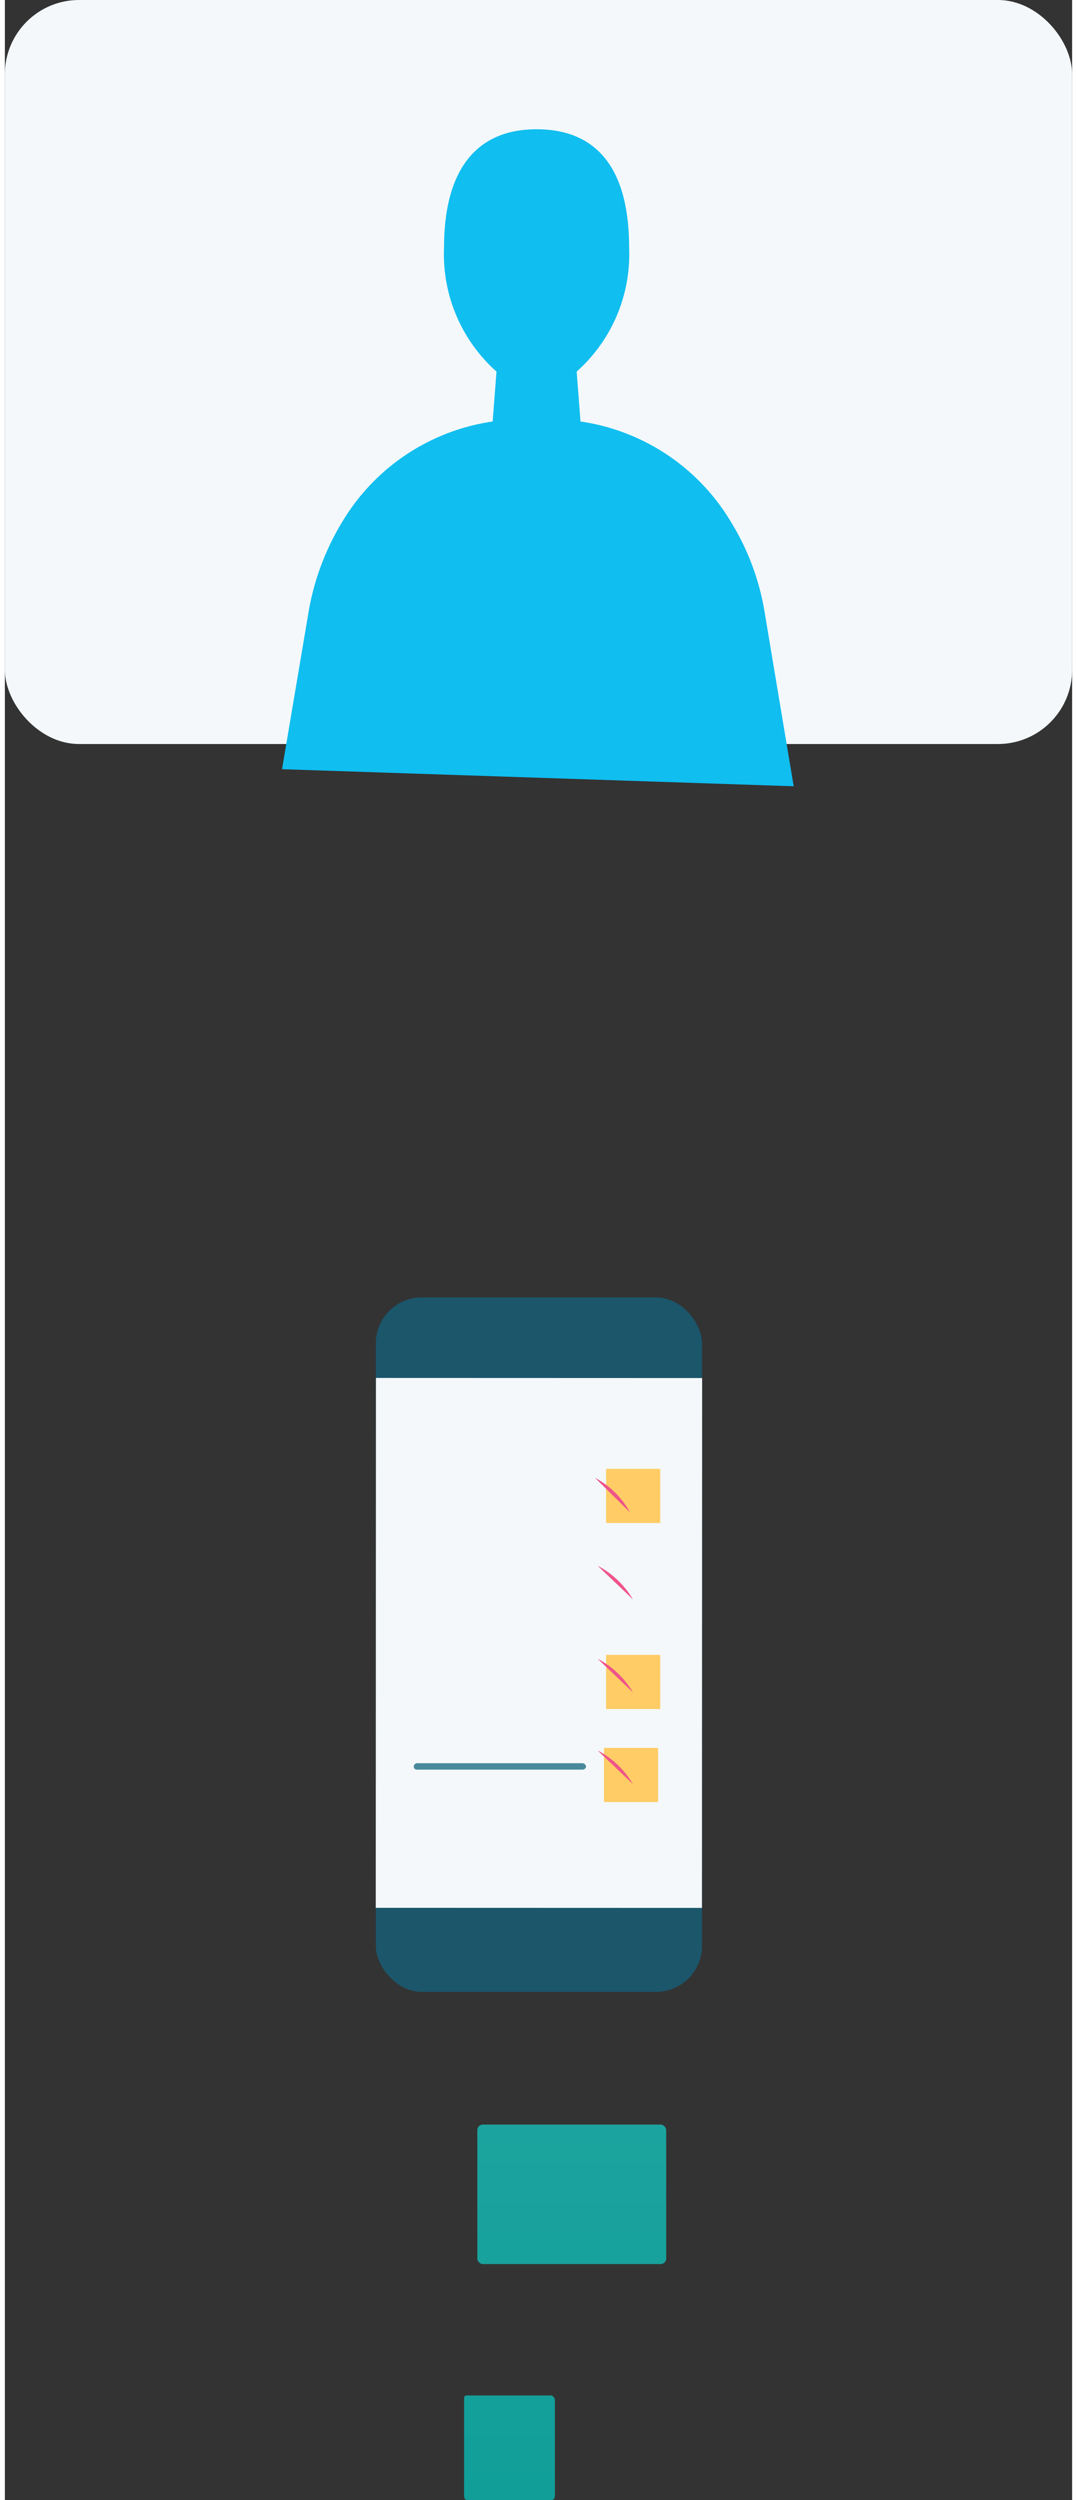 <svg xmlns="http://www.w3.org/2000/svg" xmlns:xlink="http://www.w3.org/1999/xlink" id="Layer_1620e891c1c4ff" data-name="Layer 1" viewBox="0 0 25.03 58.6" aria-hidden="true" width="25px" height="58px"><rect x="0" y="0" width="25.03" height="58.6" fill="#333333" stroke="none"/><defs><linearGradient class="cerosgradient" data-cerosgradient="true" id="CerosGradient_idc0868667f" gradientUnits="userSpaceOnUse" x1="50%" y1="100%" x2="50%" y2="0%"><stop offset="0%" stop-color="#d1d1d1"/><stop offset="100%" stop-color="#d1d1d1"/></linearGradient><style>.cls-1-620e891c1c4ff{fill:url(#linear-gradient620e891c1c4ff);}.cls-2-620e891c1c4ff{fill:url(#linear-gradient-2620e891c1c4ff);}.cls-3-620e891c1c4ff{fill:#1b566b;}.cls-4-620e891c1c4ff{fill:#f4f8fa;}.cls-5-620e891c1c4ff{fill:#fc6;}.cls-6-620e891c1c4ff{fill:#48899b;}.cls-7-620e891c1c4ff{fill:#ef5489;}.cls-8-620e891c1c4ff{fill:#10bef0;}</style><linearGradient id="linear-gradient620e891c1c4ff" x1="-496.13" y1="395.88" x2="-496.13" y2="53.85" gradientTransform="matrix(-1, 0, 0, 1, -482.83, -335.18)" gradientUnits="userSpaceOnUse"><stop offset="0" stop-color="#0e9d97"/><stop offset="0.11" stop-color="#3db3b2"/><stop offset="0.21" stop-color="#60c4c7"/><stop offset="0.29" stop-color="#75ced3"/><stop offset="0.34" stop-color="#7dd2d8"/><stop offset="0.63" stop-color="#7dd2d8" stop-opacity="0.57"/><stop offset="1" stop-color="#7dd2d8" stop-opacity="0"/></linearGradient><linearGradient id="linear-gradient-2620e891c1c4ff" x1="-494.64" y1="395.88" x2="-494.64" y2="53.85" gradientTransform="matrix(-1, 0, 0, 1, 392.14, 0)" xlink:href="#linear-gradient620e891c1c4ff"/></defs><rect class="cls-1-620e891c1c4ff" x="11.08" y="49.8" width="4.43" height="3.27" rx="0.13"/><path class="cls-2-620e891c1c4ff" d="M887.8,393.78h-2s-.06,0-.06-.1v-2.25c0-.05,0-.1.06-.1h2s.07.05.07.1v2.25C887.87,393.73,887.84,393.78,887.8,393.78Z" transform="translate(-874.97 -335.18)"/><rect class="cls-3-620e891c1c4ff" x="8.7" y="30.41" width="7.65" height="16.28" rx="1.08"/><rect class="cls-4-620e891c1c4ff" x="883.67" y="367.51" width="7.65" height="12.42" transform="translate(899.89 412.54) rotate(-179.98)"/><rect class="cls-5-620e891c1c4ff" x="889.07" y="369.6" width="1.27" height="1.27" transform="translate(904.44 405.3) rotate(-180)"/><path class="cls-6-620e891c1c4ff" d="M888.58,370h-3.89" transform="translate(-874.97 -335.18)"/><path class="cls-6-620e891c1c4ff" d="M888.58,370.41h-1.71" transform="translate(-874.97 -335.18)"/><path class="cls-7-620e891c1c4ff" d="M888.81,369.82a2,2,0,0,1,.82.81" transform="translate(-874.97 -335.18)"/><path class="cls-6-620e891c1c4ff" d="M888.58,372.15h-3.89" transform="translate(-874.97 -335.18)"/><path class="cls-6-620e891c1c4ff" d="M886,372.73h2.58" transform="translate(-874.97 -335.18)"/><path class="cls-7-620e891c1c4ff" d="M889.7,372.67a2.09,2.09,0,0,0-.83-.79" transform="translate(-874.97 -335.18)"/><rect class="cls-5-620e891c1c4ff" x="889.07" y="373.96" width="1.27" height="1.27" transform="translate(904.44 414.02) rotate(-180)"/><path class="cls-6-620e891c1c4ff" d="M884.69,374.48h3.89" transform="translate(-874.97 -335.18)"/><path class="cls-7-620e891c1c4ff" d="M889.7,374.85a2.09,2.09,0,0,0-.83-.79" transform="translate(-874.97 -335.18)"/><rect class="cls-5-620e891c1c4ff" x="889.01" y="376.14" width="1.27" height="1.27" transform="translate(904.33 418.38) rotate(-180)"/><path class="cls-6-620e891c1c4ff" d="M884.64,376.66h3.88a.08.08,0,0,0,.08-.07.09.09,0,0,0-.08-.08h-3.88a.08.08,0,0,0-.08.08A.07.07,0,0,0,884.64,376.66Z" transform="translate(-874.97 -335.18)"/><path class="cls-6-620e891c1c4ff" d="M885.07,377.09h3.45" transform="translate(-874.97 -335.18)"/><path class="cls-7-620e891c1c4ff" d="M889.7,377a2.09,2.09,0,0,0-.83-.79" transform="translate(-874.97 -335.18)"/><rect class="cls-4-620e891c1c4ff" width="25.03" height="17.44" rx="1.74"/><path class="cls-8-620e891c1c4ff" d="M881.47,353.21l12,.4-.68-4.07a5.84,5.84,0,0,0-.8-2.14,4.93,4.93,0,0,0-3.52-2.34l-.09-1.17a3.68,3.68,0,0,0,1.23-2.91c0-1.8-.72-2.77-2.17-2.77s-2.17,1-2.17,2.77a3.68,3.68,0,0,0,1.23,2.91l-.09,1.17a4.93,4.93,0,0,0-3.52,2.34,6,6,0,0,0-.8,2.14Z" transform="translate(-874.97 -335.18)"/></svg>